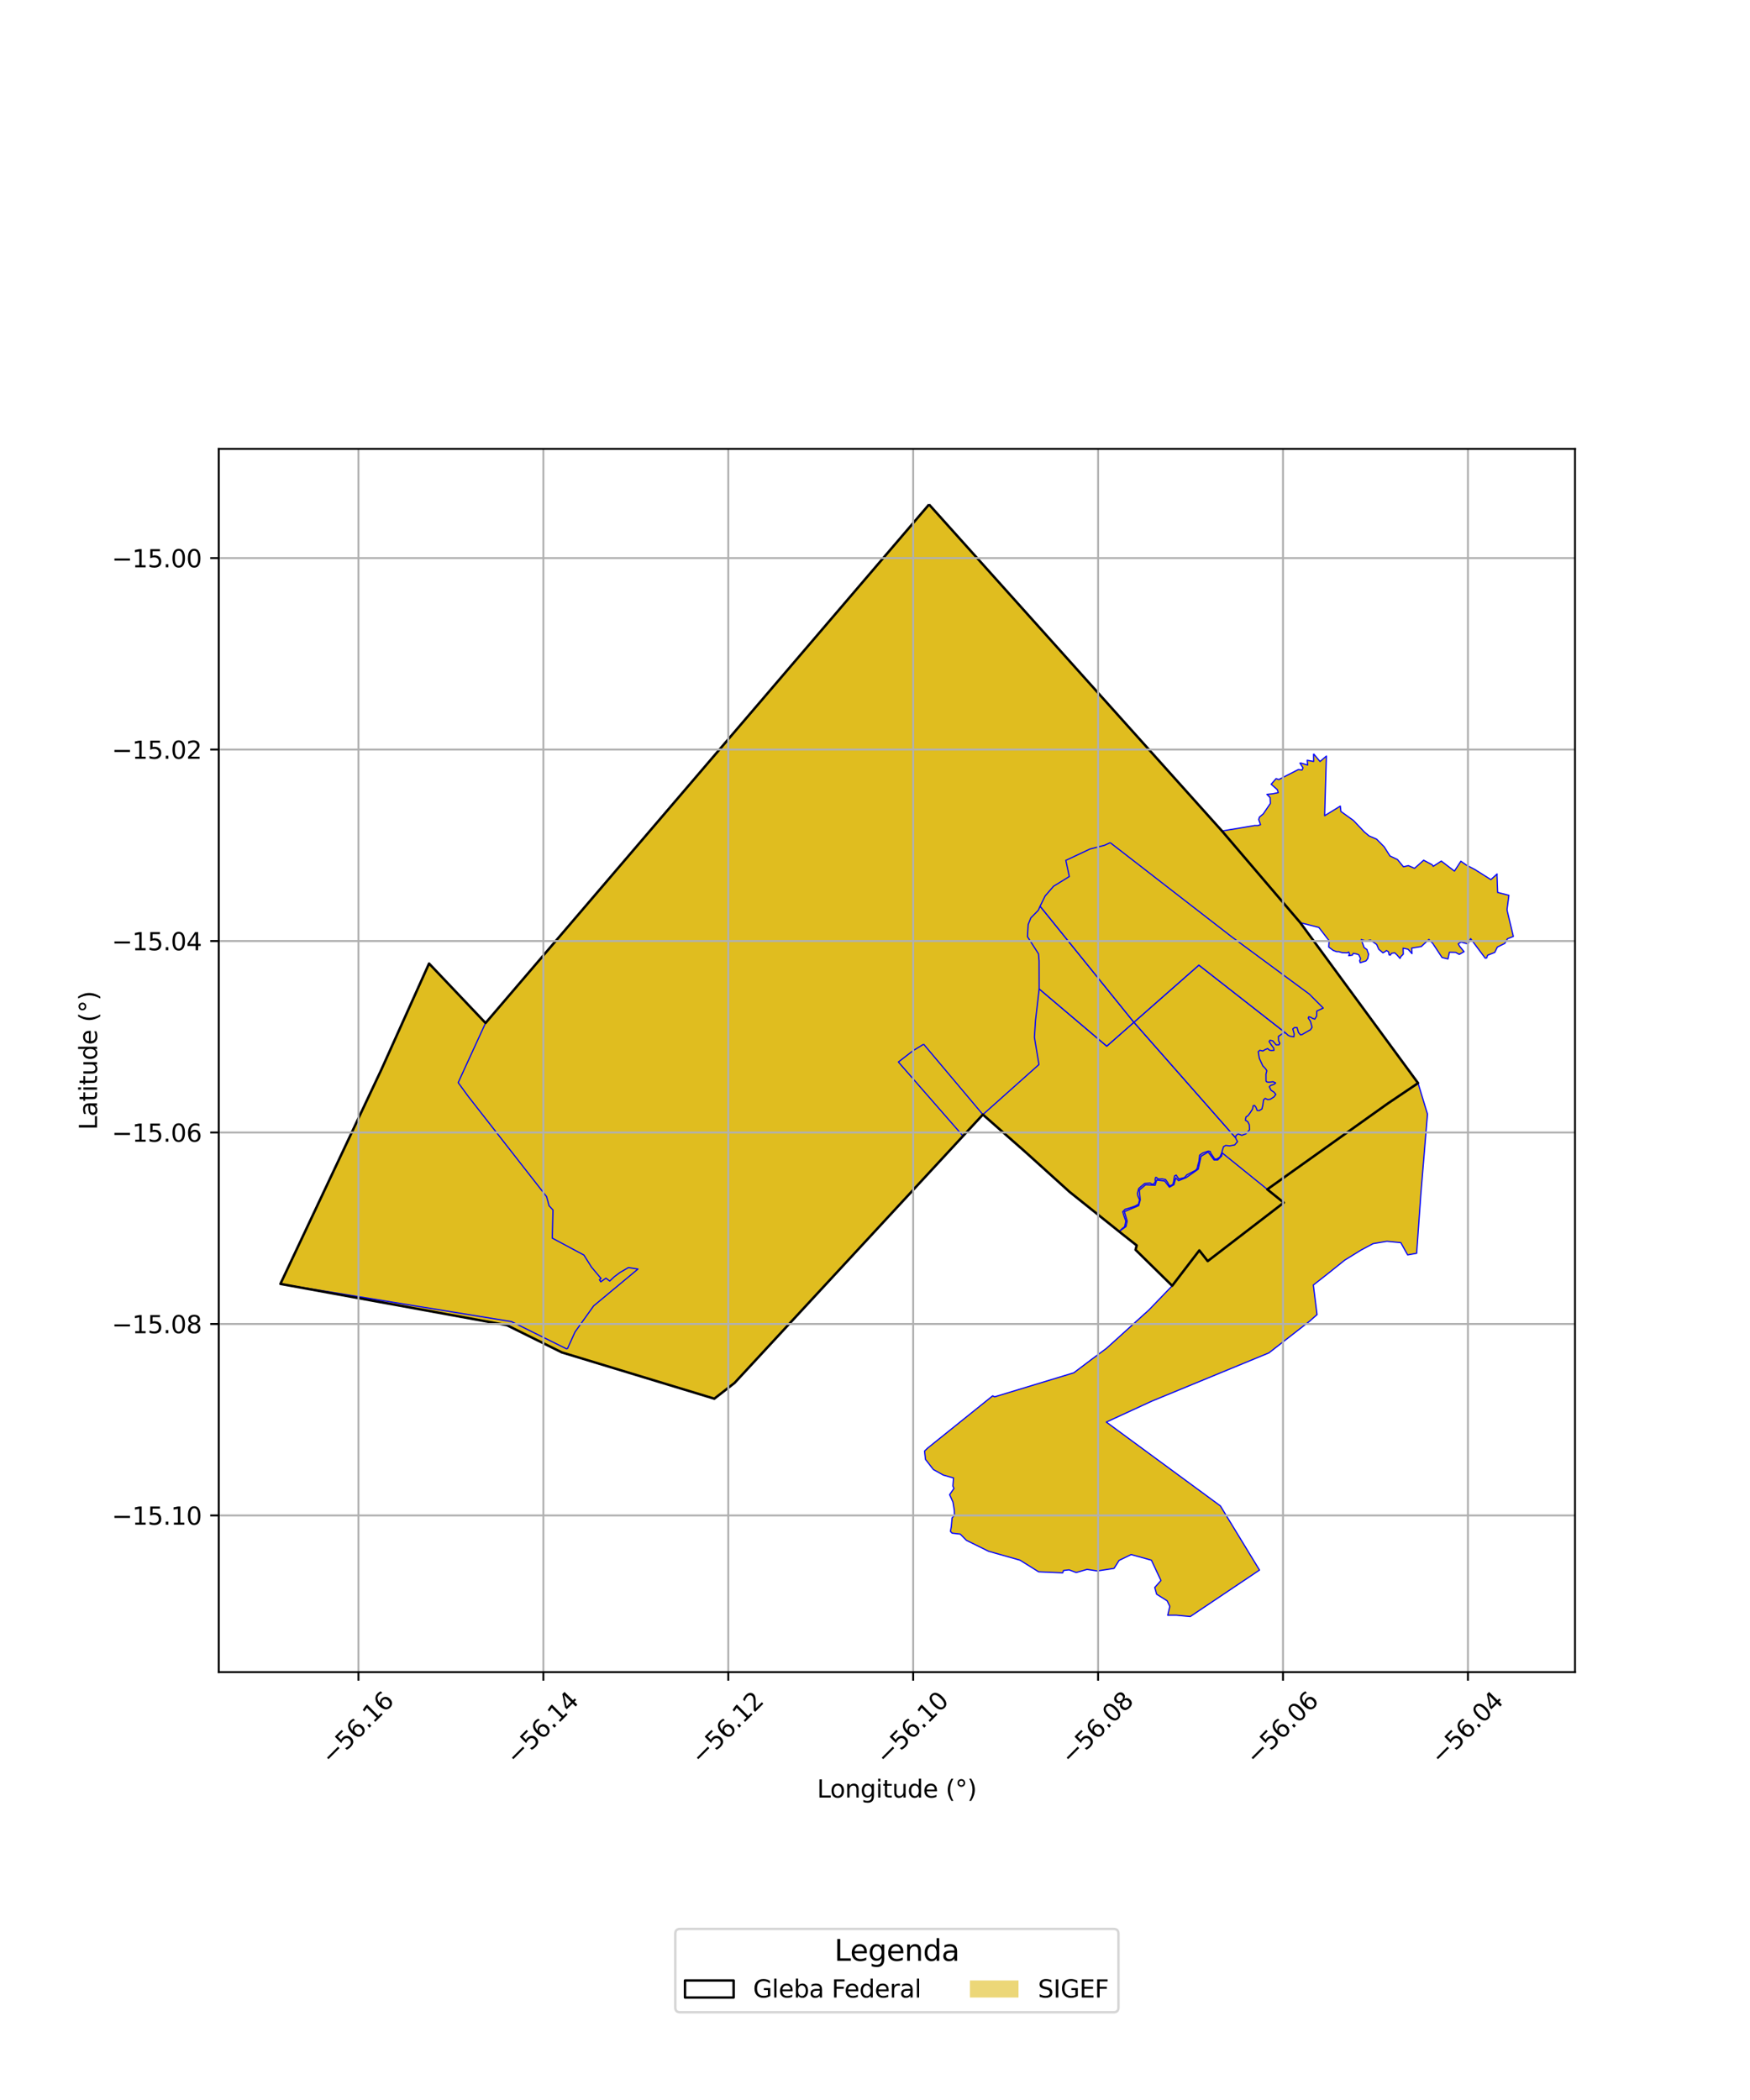 <?xml version="1.0" encoding="utf-8" standalone="no"?>
<!DOCTYPE svg PUBLIC "-//W3C//DTD SVG 1.1//EN"
  "http://www.w3.org/Graphics/SVG/1.1/DTD/svg11.dtd">
<svg xmlns:xlink="http://www.w3.org/1999/xlink" width="720pt" height="864pt" viewBox="0 0 720 864" xmlns="http://www.w3.org/2000/svg" version="1.1">
 <defs>
  <style type="text/css">*{stroke-linejoin: round; stroke-linecap: butt}</style>
 </defs>
 <g id="figure_1">
  <g id="patch_1">
   <path d="M 0 864 
L 720 864 
L 720 0 
L 0 0 
z
" style="fill: #ffffff"/>
  </g>
  <g id="axes_1">
   <g id="patch_2">
    <path d="M 90 687.962 
L 648 687.962 
L 648 184.678 
L 90 184.678 
z
" style="fill: #ffffff"/>
   </g>
   <g id="PatchCollection_1">
    <path d="M 312.096 410.712 
L 312.211 410.847 
L 379.853 485.085 
L 342.239 525.738 
L 321.51 500.556 
L 306.189 481.487 
L 290.224 461.616 
L 293.53 458.124 
L 295.743 452.805 
L 293.743 444.591 
L 296.032 433.967 
L 311.37 428.78 
L 313.147 426.883 
L 312.821 419.786 
L 310.318 417.113 
L 312.037 410.924 
L 312.096 410.712 
" clip-path="url(#p4b5d6c1533)" style="fill: #e0bd1f; stroke: #0000ff; stroke-width: 0.5"/>
    <path d="M 328.438 395.704 
L 346.072 397.6 
L 369.396 423.897 
L 375.732 432.224 
L 369.62 436.941 
L 396.216 467.395 
L 379.853 485.085 
L 312.211 410.847 
L 312.096 410.712 
L 313.331 406.507 
L 312.278 402.291 
L 310.692 399.653 
L 328.438 395.704 
" clip-path="url(#p4b5d6c1533)" style="fill: #e0bd1f; stroke: #0000ff; stroke-width: 0.5"/>
    <path d="M 392.033 376.777 
L 427.538 406.855 
L 426.044 419.786 
L 425.588 426.751 
L 427.454 437.983 
L 404.385 458.569 
L 380.021 429.619 
L 375.732 432.224 
L 369.396 423.897 
L 346.072 397.6 
L 350.732 395.553 
L 371.947 378.801 
L 392.033 376.777 
" clip-path="url(#p4b5d6c1533)" style="fill: #e0bd1f; stroke: #0000ff; stroke-width: 0.5"/>
    <path d="M 438.501 353.987 
L 439.946 360.632 
L 433.464 364.632 
L 430.001 368.622 
L 427.929 372.837 
L 427.189 374.525 
L 424.119 377.642 
L 423.025 380.353 
L 422.729 385.369 
L 427.262 392.434 
L 427.511 395.377 
L 427.538 406.855 
L 392.033 376.777 
L 371.947 378.801 
L 379.462 371.575 
L 433.977 354.789 
L 438.501 353.987 
" clip-path="url(#p4b5d6c1533)" style="fill: #e0bd1f; stroke: #0000ff; stroke-width: 0.5"/>
    <path d="M 374.61 282.999 
L 434.866 329.713 
L 432.541 332.352 
L 430.287 334.785 
L 427.068 343.062 
L 429.925 349.818 
L 433.977 354.789 
L 379.462 371.575 
L 330.645 295.605 
L 374.61 282.999 
" clip-path="url(#p4b5d6c1533)" style="fill: #e0bd1f; stroke: #0000ff; stroke-width: 0.5"/>
    <path d="M 382.24 207.554 
L 502.76 341.895 
L 516.851 358.392 
L 517.105 358.69 
L 534.979 379.621 
L 583.432 445.621 
L 571.082 453.936 
L 521.394 489.341 
L 528.178 494.809 
L 496.892 518.853 
L 493.433 514.443 
L 482.268 529.008 
L 467.194 514.203 
L 467.66 512.401 
L 461.592 507.616 
L 460.455 506.695 
L 440.038 490.365 
L 421.708 473.812 
L 412.485 465.696 
L 406.099 460.077 
L 404.385 458.569 
L 396.216 467.395 
L 379.853 485.085 
L 342.239 525.738 
L 332.948 535.777 
L 302.227 568.97 
L 293.888 575.461 
L 231.156 556.421 
L 208.538 545.224 
L 115.364 528.232 
L 156.91 440.056 
L 176.525 396.418 
L 199.771 420.897 
L 382.24 207.554 
" clip-path="url(#p4b5d6c1533)" style="fill: #e0bd1f; stroke: #0000ff; stroke-width: 0.5"/>
    <path d="M 176.525 396.418 
L 199.777 420.884 
L 191.178 439.597 
L 188.51 445.418 
L 192.682 451.133 
L 224.886 492.328 
L 225.902 496.078 
L 227.508 497.824 
L 227.24 509.41 
L 240.233 516.364 
L 243.352 521.31 
L 247.28 525.993 
L 246.636 526.51 
L 247.185 527.38 
L 249.307 525.871 
L 250.856 527.059 
L 252.73 525.293 
L 255.102 523.522 
L 258.557 521.511 
L 262.478 522.118 
L 244.247 537.275 
L 236.593 547.988 
L 233.511 554.805 
L 233.071 554.945 
L 210.453 543.749 
L 115.367 528.232 
L 156.93 440.061 
L 176.525 396.418 
" clip-path="url(#p4b5d6c1533)" style="fill: #e0bd1f; stroke: #0000ff; stroke-width: 0.5"/>
    <path d="M 583.432 445.621 
L 587.307 458.376 
L 584.619 490.879 
L 584.569 491.416 
L 582.856 515.643 
L 579.14 516.306 
L 576.342 511.273 
L 570.622 510.715 
L 564.956 511.663 
L 560.093 514.248 
L 553.255 518.461 
L 546.833 523.616 
L 540.342 528.709 
L 541.874 540.859 
L 538.803 543.582 
L 522.085 556.61 
L 473.853 576.491 
L 455.175 585.082 
L 502.087 619.557 
L 518.197 645.971 
L 489.721 665.086 
L 483.887 664.541 
L 480.428 664.566 
L 481.29 660.897 
L 480.187 658.612 
L 475.869 655.909 
L 475.099 653.137 
L 477.648 650.265 
L 476.617 648.085 
L 473.716 641.903 
L 465.387 639.591 
L 460.431 641.987 
L 458.358 645.281 
L 451.482 646.335 
L 447.258 645.692 
L 442.776 646.981 
L 439.848 645.877 
L 437.578 646.139 
L 437.212 647.118 
L 427.313 646.681 
L 419.668 641.905 
L 406.721 638.233 
L 397.621 633.749 
L 395.085 631.177 
L 391.745 630.787 
L 391.023 630.055 
L 391.408 628.041 
L 391.721 624.493 
L 392.676 623.41 
L 392.619 621.387 
L 392.064 617.98 
L 390.7 614.951 
L 392.479 612.388 
L 392.035 611.421 
L 392.298 608.079 
L 388.07 606.873 
L 384.076 604.636 
L 383.693 604.2 
L 380.764 600.427 
L 380.378 597.013 
L 381.647 595.796 
L 408.421 574.279 
L 409.197 574.701 
L 441.799 564.8 
L 449.075 559.307 
L 455.278 554.703 
L 472.694 538.949 
L 482.221 529.068 
L 482.268 529.008 
L 493.433 514.443 
L 496.892 518.853 
L 528.178 494.809 
L 521.394 489.341 
L 571.082 453.936 
L 583.432 445.621 
" clip-path="url(#p4b5d6c1533)" style="fill: #e0bd1f; stroke: #0000ff; stroke-width: 0.5"/>
    <path d="M 427.538 406.855 
L 455.349 430.413 
L 466.516 420.596 
L 466.517 420.597 
L 508.336 468.078 
L 508.71 468.886 
L 509.147 469.692 
L 507.979 471.066 
L 505.942 471.447 
L 504.273 471.268 
L 503.411 471.769 
L 502.923 473.264 
L 502.619 474.446 
L 501.885 476.066 
L 500.591 476.88 
L 499.789 476.883 
L 498.234 474.589 
L 497.86 473.72 
L 497.118 473.598 
L 494.898 474.355 
L 493.544 475.293 
L 493.307 477.781 
L 492.844 479.317 
L 492.542 480.686 
L 491.927 481.497 
L 490.448 482.25 
L 488.291 483.378 
L 487.307 484.502 
L 485.025 485.071 
L 484.403 484.203 
L 483.906 483.459 
L 483.228 483.835 
L 482.867 486.138 
L 482.501 487.383 
L 481.207 487.948 
L 480.335 486.397 
L 479.528 485.281 
L 478.107 485.038 
L 477.119 485.105 
L 476.13 484.922 
L 475.943 484.488 
L 475.448 484.427 
L 475.265 485.112 
L 475.332 486.294 
L 474.533 487.23 
L 473.854 487.17 
L 473.234 486.738 
L 470.965 486.923 
L 469.426 488.173 
L 468.503 488.986 
L 467.955 490.977 
L 468.145 492.034 
L 468.831 493.648 
L 468.407 495.453 
L 467.051 496.205 
L 464.892 496.96 
L 462.918 497.528 
L 461.933 498.527 
L 462.369 500.037 
L 463.194 502.399 
L 462.709 504.691 
L 461.624 505.542 
L 460.455 506.695 
L 440.038 490.365 
L 421.708 473.812 
L 412.485 465.696 
L 406.099 460.077 
L 404.385 458.569 
L 427.454 437.983 
L 425.588 426.751 
L 426.044 419.786 
L 427.538 406.855 
" clip-path="url(#p4b5d6c1533)" style="fill: #e0bd1f; stroke: #0000ff; stroke-width: 0.5"/>
    <path d="M 493.251 397.073 
L 528.953 424.994 
L 528.134 424.911 
L 525.979 426.412 
L 526.048 428.153 
L 526.547 429.27 
L 526.179 429.893 
L 525.067 429.899 
L 523.64 428.226 
L 522.527 427.982 
L 522.158 428.543 
L 522.967 429.783 
L 524.022 431.209 
L 524.15 432.141 
L 523.101 432.208 
L 522.297 432.087 
L 521.553 431.406 
L 520.382 431.909 
L 519.581 432.409 
L 518.345 432.104 
L 517.668 432.728 
L 518.111 435.4 
L 519.545 438.503 
L 520.723 439.742 
L 521.221 440.548 
L 520.86 441.901 
L 520.871 444.761 
L 521.182 445.133 
L 521.861 445.254 
L 522.726 445.189 
L 523.776 445.06 
L 524.828 445.552 
L 524.274 446.052 
L 522.732 446.619 
L 522.241 447.118 
L 522.926 448.546 
L 524.165 449.349 
L 524.91 450.278 
L 524.172 451.277 
L 522.633 452.278 
L 521.584 452.407 
L 520.531 451.913 
L 519.855 452.538 
L 519.571 454.69 
L 519.207 456.246 
L 518.098 456.934 
L 517.233 456.876 
L 516.733 455.572 
L 516.174 454.829 
L 515.619 454.894 
L 515.437 455.765 
L 515.316 456.325 
L 514.272 457.947 
L 513.412 459.069 
L 512.674 459.508 
L 512.491 460.13 
L 512.433 460.939 
L 513.362 461.495 
L 513.984 462.736 
L 514.116 464.787 
L 512.641 466.472 
L 510.914 467.101 
L 509.441 466.519 
L 508.58 467.145 
L 508.336 468.078 
L 466.612 420.661 
L 466.516 420.596 
L 467.347 419.867 
L 473.966 414.04 
L 493.251 397.073 
" clip-path="url(#p4b5d6c1533)" style="fill: #e0bd1f; stroke: #0000ff; stroke-width: 0.5"/>
    <path d="M 427.929 372.837 
L 466.516 420.596 
L 455.349 430.413 
L 427.538 406.855 
L 427.511 395.377 
L 427.262 392.434 
L 422.729 385.369 
L 423.025 380.353 
L 424.119 377.642 
L 427.189 374.525 
L 427.929 372.837 
" clip-path="url(#p4b5d6c1533)" style="fill: #e0bd1f; stroke: #0000ff; stroke-width: 0.5"/>
    <path d="M 456.783 346.702 
L 506.609 385.32 
L 538.694 409.008 
L 544.419 414.744 
L 541.787 415.975 
L 541.687 418.086 
L 540.92 419.312 
L 540.035 418.982 
L 539.261 418.541 
L 538.487 418.322 
L 538.269 418.878 
L 539.158 420.208 
L 539.83 422.65 
L 539.172 423.653 
L 535.65 425.669 
L 535.099 425.783 
L 534.212 424.786 
L 533.652 422.788 
L 532.549 422.792 
L 531.889 423.351 
L 532.449 425.349 
L 532.344 426.572 
L 530.799 426.356 
L 529.914 425.916 
L 528.953 424.994 
L 493.251 397.073 
L 487.295 402.313 
L 473.966 414.04 
L 467.347 419.867 
L 466.516 420.596 
L 427.929 372.837 
L 430.001 368.622 
L 433.464 364.632 
L 439.946 360.632 
L 438.501 353.987 
L 448.454 349.314 
L 454.389 347.793 
L 456.783 346.702 
" clip-path="url(#p4b5d6c1533)" style="fill: #e0bd1f; stroke: #0000ff; stroke-width: 0.5"/>
    <path d="M 540.425 310.123 
L 543.102 313.305 
L 545.715 311.07 
L 544.998 335.616 
L 545.296 335.423 
L 551.441 331.648 
L 551.683 333.854 
L 556.847 337.561 
L 561.349 342.304 
L 563.274 343.917 
L 566.375 345.255 
L 569.501 348.418 
L 571.87 352.165 
L 574.97 353.647 
L 577.417 356.618 
L 579.428 356.136 
L 581.975 357.24 
L 583.707 355.73 
L 585.731 353.917 
L 589.281 355.822 
L 589.664 356.433 
L 592.989 354.272 
L 598.407 358.394 
L 601.036 354.334 
L 603.294 355.906 
L 606.903 357.8 
L 613.384 361.901 
L 615.953 359.573 
L 615.913 360.172 
L 616.181 367.172 
L 620.8 368.361 
L 620.045 374.18 
L 620.164 374.974 
L 621.575 380.861 
L 622.636 385.275 
L 620.205 386.246 
L 619.119 388.145 
L 616.069 389.645 
L 614.983 391.859 
L 612.051 393.005 
L 611.67 394.124 
L 611.063 394.208 
L 605.054 386.184 
L 603.955 388.363 
L 601.106 387.602 
L 599.963 388.325 
L 600.511 389.288 
L 602.364 391.548 
L 600.377 392.664 
L 598.908 391.853 
L 596.321 391.797 
L 595.742 394.54 
L 593.293 393.943 
L 589.48 388.146 
L 587.891 386.519 
L 584.751 389.431 
L 580.798 390.096 
L 580.923 392.35 
L 579.317 390.543 
L 577.269 390.106 
L 577.352 392.565 
L 576.321 393.609 
L 576.033 394.293 
L 575.987 394.286 
L 574.707 392.835 
L 573.797 392.014 
L 572.485 392.234 
L 572.034 392.981 
L 571.524 392.864 
L 571.282 391.601 
L 570.436 391.091 
L 569.73 391.627 
L 568.966 392.026 
L 568.117 391.278 
L 567.256 390.564 
L 566.412 388.593 
L 563.857 386.758 
L 562.035 387.186 
L 560.058 386.573 
L 561.245 389.848 
L 562.437 390.708 
L 562.617 391.365 
L 563.069 392.528 
L 562.749 394.353 
L 561.991 395.361 
L 559.636 396.097 
L 559.396 395.261 
L 559.766 394.396 
L 559.058 392.815 
L 557.928 392.43 
L 556.729 392.262 
L 556.435 392.949 
L 554.891 393.196 
L 555.222 392.424 
L 554.855 391.703 
L 554.34 392.041 
L 552.271 391.983 
L 550.784 391.541 
L 549.893 391.545 
L 548.494 391.014 
L 546.676 389.647 
L 546.844 387.056 
L 542.605 381.575 
L 534.979 379.621 
L 517.105 358.69 
L 516.851 358.392 
L 502.76 341.895 
L 516.265 339.636 
L 517.454 339.661 
L 518.615 339.3 
L 517.862 337.179 
L 518.162 336.181 
L 519.737 334.862 
L 522.674 330.545 
L 522.555 328.168 
L 521.253 326.828 
L 523.621 326.574 
L 525.891 326.128 
L 525.539 324.9 
L 522.992 322.661 
L 525.035 320.33 
L 526.107 320.741 
L 534.199 316.597 
L 535.698 316.802 
L 536.099 315.924 
L 534.843 313.972 
L 535.33 313.969 
L 538.011 314.753 
L 537.79 312.797 
L 540.469 313.274 
L 540.425 310.123 
" clip-path="url(#p4b5d6c1533)" style="fill: #e0bd1f; stroke: #0000ff; stroke-width: 0.5"/>
    <path d="M 497.081 473.977 
L 499.485 477.238 
L 501.015 477.231 
L 502.633 475.589 
L 502.789 474.291 
L 528.178 494.809 
L 496.892 518.853 
L 493.433 514.443 
L 482.268 529.008 
L 467.194 514.203 
L 467.66 512.401 
L 460.512 506.641 
L 463.256 504.624 
L 463.755 502.396 
L 462.585 498.504 
L 468.485 496.034 
L 469.128 493.673 
L 468.728 489.654 
L 471.326 487.457 
L 475.246 487.633 
L 475.907 485.514 
L 479.159 485.885 
L 481.132 488.442 
L 482.99 487.408 
L 483.742 484.616 
L 484.895 485.764 
L 488.044 484.501 
L 493.001 481.017 
L 494.126 475.721 
L 497.081 473.977 
" clip-path="url(#p4b5d6c1533)" style="fill: #e0bd1f; stroke: #0000ff; stroke-width: 0.5"/>
    <path d="M 380.021 429.619 
L 404.385 458.569 
L 396.216 467.395 
L 369.62 436.941 
L 375.732 432.224 
L 380.021 429.619 
" clip-path="url(#p4b5d6c1533)" style="fill: #e0bd1f; stroke: #0000ff; stroke-width: 0.5"/>
   </g>
   <g id="PatchCollection_2">
    <path d="M 382.24 207.554 
L 502.76 341.895 
L 516.851 358.392 
L 517.105 358.69 
L 534.979 379.621 
L 583.432 445.621 
L 571.082 453.936 
L 521.394 489.341 
L 528.178 494.809 
L 496.892 518.853 
L 493.433 514.443 
L 482.268 529.008 
L 467.194 514.203 
L 467.66 512.401 
L 461.592 507.616 
L 460.455 506.695 
L 440.038 490.365 
L 421.708 473.812 
L 412.485 465.696 
L 406.099 460.077 
L 404.385 458.569 
L 396.216 467.395 
L 379.853 485.085 
L 342.239 525.738 
L 332.948 535.777 
L 302.227 568.97 
L 293.888 575.461 
L 231.156 556.421 
L 208.538 545.224 
L 115.364 528.232 
L 156.91 440.056 
L 176.525 396.418 
L 199.771 420.897 
L 382.24 207.554 
" clip-path="url(#p4b5d6c1533)" style="fill: none; stroke: #000000"/>
   </g>
   <g id="matplotlib.axis_1">
    <g id="xtick_1">
     <g id="line2d_1">
      <path d="M 147.469 687.962 
L 147.469 184.678 
" clip-path="url(#p4b5d6c1533)" style="fill: none; stroke: #b0b0b0; stroke-width: 0.8; stroke-linecap: square"/>
     </g>
     <g id="line2d_2">
      <defs>
       <path id="m51071850db" d="M 0 0 
L 0 3.5 
" style="stroke: #000000; stroke-width: 0.8"/>
      </defs>
      <g>
       <use xlink:href="#m51071850db" x="147.469" y="687.962" style="stroke: #000000; stroke-width: 0.8"/>
      </g>
     </g>
     <g id="text_1">
      <!-- −56.16 -->
      <g transform="translate(136.335 726.503) rotate(-45) scale(0.1 -0.1)">
       <defs>
        <path id="DejaVuSans-2212" d="M 678 2272 
L 4684 2272 
L 4684 1741 
L 678 1741 
L 678 2272 
z
" transform="scale(0.016)"/>
        <path id="DejaVuSans-35" d="M 691 4666 
L 3169 4666 
L 3169 4134 
L 1269 4134 
L 1269 2991 
Q 1406 3038 1543 3061 
Q 1681 3084 1819 3084 
Q 2600 3084 3056 2656 
Q 3513 2228 3513 1497 
Q 3513 744 3044 326 
Q 2575 -91 1722 -91 
Q 1428 -91 1123 -41 
Q 819 9 494 109 
L 494 744 
Q 775 591 1075 516 
Q 1375 441 1709 441 
Q 2250 441 2565 725 
Q 2881 1009 2881 1497 
Q 2881 1984 2565 2268 
Q 2250 2553 1709 2553 
Q 1456 2553 1204 2497 
Q 953 2441 691 2322 
L 691 4666 
z
" transform="scale(0.016)"/>
        <path id="DejaVuSans-36" d="M 2113 2584 
Q 1688 2584 1439 2293 
Q 1191 2003 1191 1497 
Q 1191 994 1439 701 
Q 1688 409 2113 409 
Q 2538 409 2786 701 
Q 3034 994 3034 1497 
Q 3034 2003 2786 2293 
Q 2538 2584 2113 2584 
z
M 3366 4563 
L 3366 3988 
Q 3128 4100 2886 4159 
Q 2644 4219 2406 4219 
Q 1781 4219 1451 3797 
Q 1122 3375 1075 2522 
Q 1259 2794 1537 2939 
Q 1816 3084 2150 3084 
Q 2853 3084 3261 2657 
Q 3669 2231 3669 1497 
Q 3669 778 3244 343 
Q 2819 -91 2113 -91 
Q 1303 -91 875 529 
Q 447 1150 447 2328 
Q 447 3434 972 4092 
Q 1497 4750 2381 4750 
Q 2619 4750 2861 4703 
Q 3103 4656 3366 4563 
z
" transform="scale(0.016)"/>
        <path id="DejaVuSans-2e" d="M 684 794 
L 1344 794 
L 1344 0 
L 684 0 
L 684 794 
z
" transform="scale(0.016)"/>
        <path id="DejaVuSans-31" d="M 794 531 
L 1825 531 
L 1825 4091 
L 703 3866 
L 703 4441 
L 1819 4666 
L 2450 4666 
L 2450 531 
L 3481 531 
L 3481 0 
L 794 0 
L 794 531 
z
" transform="scale(0.016)"/>
       </defs>
       <use xlink:href="#DejaVuSans-2212"/>
       <use xlink:href="#DejaVuSans-35" transform="translate(83.789 0)"/>
       <use xlink:href="#DejaVuSans-36" transform="translate(147.412 0)"/>
       <use xlink:href="#DejaVuSans-2e" transform="translate(211.035 0)"/>
       <use xlink:href="#DejaVuSans-31" transform="translate(242.822 0)"/>
       <use xlink:href="#DejaVuSans-36" transform="translate(306.445 0)"/>
      </g>
     </g>
    </g>
    <g id="xtick_2">
     <g id="line2d_3">
      <path d="M 223.549 687.962 
L 223.549 184.678 
" clip-path="url(#p4b5d6c1533)" style="fill: none; stroke: #b0b0b0; stroke-width: 0.8; stroke-linecap: square"/>
     </g>
     <g id="line2d_4">
      <g>
       <use xlink:href="#m51071850db" x="223.549" y="687.962" style="stroke: #000000; stroke-width: 0.8"/>
      </g>
     </g>
     <g id="text_2">
      <!-- −56.14 -->
      <g transform="translate(212.416 726.503) rotate(-45) scale(0.1 -0.1)">
       <defs>
        <path id="DejaVuSans-34" d="M 2419 4116 
L 825 1625 
L 2419 1625 
L 2419 4116 
z
M 2253 4666 
L 3047 4666 
L 3047 1625 
L 3713 1625 
L 3713 1100 
L 3047 1100 
L 3047 0 
L 2419 0 
L 2419 1100 
L 313 1100 
L 313 1709 
L 2253 4666 
z
" transform="scale(0.016)"/>
       </defs>
       <use xlink:href="#DejaVuSans-2212"/>
       <use xlink:href="#DejaVuSans-35" transform="translate(83.789 0)"/>
       <use xlink:href="#DejaVuSans-36" transform="translate(147.412 0)"/>
       <use xlink:href="#DejaVuSans-2e" transform="translate(211.035 0)"/>
       <use xlink:href="#DejaVuSans-31" transform="translate(242.822 0)"/>
       <use xlink:href="#DejaVuSans-34" transform="translate(306.445 0)"/>
      </g>
     </g>
    </g>
    <g id="xtick_3">
     <g id="line2d_5">
      <path d="M 299.629 687.962 
L 299.629 184.678 
" clip-path="url(#p4b5d6c1533)" style="fill: none; stroke: #b0b0b0; stroke-width: 0.8; stroke-linecap: square"/>
     </g>
     <g id="line2d_6">
      <g>
       <use xlink:href="#m51071850db" x="299.629" y="687.962" style="stroke: #000000; stroke-width: 0.8"/>
      </g>
     </g>
     <g id="text_3">
      <!-- −56.12 -->
      <g transform="translate(288.496 726.503) rotate(-45) scale(0.1 -0.1)">
       <defs>
        <path id="DejaVuSans-32" d="M 1228 531 
L 3431 531 
L 3431 0 
L 469 0 
L 469 531 
Q 828 903 1448 1529 
Q 2069 2156 2228 2338 
Q 2531 2678 2651 2914 
Q 2772 3150 2772 3378 
Q 2772 3750 2511 3984 
Q 2250 4219 1831 4219 
Q 1534 4219 1204 4116 
Q 875 4013 500 3803 
L 500 4441 
Q 881 4594 1212 4672 
Q 1544 4750 1819 4750 
Q 2544 4750 2975 4387 
Q 3406 4025 3406 3419 
Q 3406 3131 3298 2873 
Q 3191 2616 2906 2266 
Q 2828 2175 2409 1742 
Q 1991 1309 1228 531 
z
" transform="scale(0.016)"/>
       </defs>
       <use xlink:href="#DejaVuSans-2212"/>
       <use xlink:href="#DejaVuSans-35" transform="translate(83.789 0)"/>
       <use xlink:href="#DejaVuSans-36" transform="translate(147.412 0)"/>
       <use xlink:href="#DejaVuSans-2e" transform="translate(211.035 0)"/>
       <use xlink:href="#DejaVuSans-31" transform="translate(242.822 0)"/>
       <use xlink:href="#DejaVuSans-32" transform="translate(306.445 0)"/>
      </g>
     </g>
    </g>
    <g id="xtick_4">
     <g id="line2d_7">
      <path d="M 375.71 687.962 
L 375.71 184.678 
" clip-path="url(#p4b5d6c1533)" style="fill: none; stroke: #b0b0b0; stroke-width: 0.8; stroke-linecap: square"/>
     </g>
     <g id="line2d_8">
      <g>
       <use xlink:href="#m51071850db" x="375.71" y="687.962" style="stroke: #000000; stroke-width: 0.8"/>
      </g>
     </g>
     <g id="text_4">
      <!-- −56.10 -->
      <g transform="translate(364.577 726.503) rotate(-45) scale(0.1 -0.1)">
       <defs>
        <path id="DejaVuSans-30" d="M 2034 4250 
Q 1547 4250 1301 3770 
Q 1056 3291 1056 2328 
Q 1056 1369 1301 889 
Q 1547 409 2034 409 
Q 2525 409 2770 889 
Q 3016 1369 3016 2328 
Q 3016 3291 2770 3770 
Q 2525 4250 2034 4250 
z
M 2034 4750 
Q 2819 4750 3233 4129 
Q 3647 3509 3647 2328 
Q 3647 1150 3233 529 
Q 2819 -91 2034 -91 
Q 1250 -91 836 529 
Q 422 1150 422 2328 
Q 422 3509 836 4129 
Q 1250 4750 2034 4750 
z
" transform="scale(0.016)"/>
       </defs>
       <use xlink:href="#DejaVuSans-2212"/>
       <use xlink:href="#DejaVuSans-35" transform="translate(83.789 0)"/>
       <use xlink:href="#DejaVuSans-36" transform="translate(147.412 0)"/>
       <use xlink:href="#DejaVuSans-2e" transform="translate(211.035 0)"/>
       <use xlink:href="#DejaVuSans-31" transform="translate(242.822 0)"/>
       <use xlink:href="#DejaVuSans-30" transform="translate(306.445 0)"/>
      </g>
     </g>
    </g>
    <g id="xtick_5">
     <g id="line2d_9">
      <path d="M 451.79 687.962 
L 451.79 184.678 
" clip-path="url(#p4b5d6c1533)" style="fill: none; stroke: #b0b0b0; stroke-width: 0.8; stroke-linecap: square"/>
     </g>
     <g id="line2d_10">
      <g>
       <use xlink:href="#m51071850db" x="451.79" y="687.962" style="stroke: #000000; stroke-width: 0.8"/>
      </g>
     </g>
     <g id="text_5">
      <!-- −56.08 -->
      <g transform="translate(440.657 726.503) rotate(-45) scale(0.1 -0.1)">
       <defs>
        <path id="DejaVuSans-38" d="M 2034 2216 
Q 1584 2216 1326 1975 
Q 1069 1734 1069 1313 
Q 1069 891 1326 650 
Q 1584 409 2034 409 
Q 2484 409 2743 651 
Q 3003 894 3003 1313 
Q 3003 1734 2745 1975 
Q 2488 2216 2034 2216 
z
M 1403 2484 
Q 997 2584 770 2862 
Q 544 3141 544 3541 
Q 544 4100 942 4425 
Q 1341 4750 2034 4750 
Q 2731 4750 3128 4425 
Q 3525 4100 3525 3541 
Q 3525 3141 3298 2862 
Q 3072 2584 2669 2484 
Q 3125 2378 3379 2068 
Q 3634 1759 3634 1313 
Q 3634 634 3220 271 
Q 2806 -91 2034 -91 
Q 1263 -91 848 271 
Q 434 634 434 1313 
Q 434 1759 690 2068 
Q 947 2378 1403 2484 
z
M 1172 3481 
Q 1172 3119 1398 2916 
Q 1625 2713 2034 2713 
Q 2441 2713 2670 2916 
Q 2900 3119 2900 3481 
Q 2900 3844 2670 4047 
Q 2441 4250 2034 4250 
Q 1625 4250 1398 4047 
Q 1172 3844 1172 3481 
z
" transform="scale(0.016)"/>
       </defs>
       <use xlink:href="#DejaVuSans-2212"/>
       <use xlink:href="#DejaVuSans-35" transform="translate(83.789 0)"/>
       <use xlink:href="#DejaVuSans-36" transform="translate(147.412 0)"/>
       <use xlink:href="#DejaVuSans-2e" transform="translate(211.035 0)"/>
       <use xlink:href="#DejaVuSans-30" transform="translate(242.822 0)"/>
       <use xlink:href="#DejaVuSans-38" transform="translate(306.445 0)"/>
      </g>
     </g>
    </g>
    <g id="xtick_6">
     <g id="line2d_11">
      <path d="M 527.871 687.962 
L 527.871 184.678 
" clip-path="url(#p4b5d6c1533)" style="fill: none; stroke: #b0b0b0; stroke-width: 0.8; stroke-linecap: square"/>
     </g>
     <g id="line2d_12">
      <g>
       <use xlink:href="#m51071850db" x="527.871" y="687.962" style="stroke: #000000; stroke-width: 0.8"/>
      </g>
     </g>
     <g id="text_6">
      <!-- −56.06 -->
      <g transform="translate(516.738 726.503) rotate(-45) scale(0.1 -0.1)">
       <use xlink:href="#DejaVuSans-2212"/>
       <use xlink:href="#DejaVuSans-35" transform="translate(83.789 0)"/>
       <use xlink:href="#DejaVuSans-36" transform="translate(147.412 0)"/>
       <use xlink:href="#DejaVuSans-2e" transform="translate(211.035 0)"/>
       <use xlink:href="#DejaVuSans-30" transform="translate(242.822 0)"/>
       <use xlink:href="#DejaVuSans-36" transform="translate(306.445 0)"/>
      </g>
     </g>
    </g>
    <g id="xtick_7">
     <g id="line2d_13">
      <path d="M 603.951 687.962 
L 603.951 184.678 
" clip-path="url(#p4b5d6c1533)" style="fill: none; stroke: #b0b0b0; stroke-width: 0.8; stroke-linecap: square"/>
     </g>
     <g id="line2d_14">
      <g>
       <use xlink:href="#m51071850db" x="603.951" y="687.962" style="stroke: #000000; stroke-width: 0.8"/>
      </g>
     </g>
     <g id="text_7">
      <!-- −56.04 -->
      <g transform="translate(592.818 726.503) rotate(-45) scale(0.1 -0.1)">
       <use xlink:href="#DejaVuSans-2212"/>
       <use xlink:href="#DejaVuSans-35" transform="translate(83.789 0)"/>
       <use xlink:href="#DejaVuSans-36" transform="translate(147.412 0)"/>
       <use xlink:href="#DejaVuSans-2e" transform="translate(211.035 0)"/>
       <use xlink:href="#DejaVuSans-30" transform="translate(242.822 0)"/>
       <use xlink:href="#DejaVuSans-34" transform="translate(306.445 0)"/>
      </g>
     </g>
    </g>
    <g id="text_8">
     <!-- Longitude (°) -->
     <g transform="translate(336.14 739.572) scale(0.1 -0.1)">
      <defs>
       <path id="DejaVuSans-4c" d="M 628 4666 
L 1259 4666 
L 1259 531 
L 3531 531 
L 3531 0 
L 628 0 
L 628 4666 
z
" transform="scale(0.016)"/>
       <path id="DejaVuSans-6f" d="M 1959 3097 
Q 1497 3097 1228 2736 
Q 959 2375 959 1747 
Q 959 1119 1226 758 
Q 1494 397 1959 397 
Q 2419 397 2687 759 
Q 2956 1122 2956 1747 
Q 2956 2369 2687 2733 
Q 2419 3097 1959 3097 
z
M 1959 3584 
Q 2709 3584 3137 3096 
Q 3566 2609 3566 1747 
Q 3566 888 3137 398 
Q 2709 -91 1959 -91 
Q 1206 -91 779 398 
Q 353 888 353 1747 
Q 353 2609 779 3096 
Q 1206 3584 1959 3584 
z
" transform="scale(0.016)"/>
       <path id="DejaVuSans-6e" d="M 3513 2113 
L 3513 0 
L 2938 0 
L 2938 2094 
Q 2938 2591 2744 2837 
Q 2550 3084 2163 3084 
Q 1697 3084 1428 2787 
Q 1159 2491 1159 1978 
L 1159 0 
L 581 0 
L 581 3500 
L 1159 3500 
L 1159 2956 
Q 1366 3272 1645 3428 
Q 1925 3584 2291 3584 
Q 2894 3584 3203 3211 
Q 3513 2838 3513 2113 
z
" transform="scale(0.016)"/>
       <path id="DejaVuSans-67" d="M 2906 1791 
Q 2906 2416 2648 2759 
Q 2391 3103 1925 3103 
Q 1463 3103 1205 2759 
Q 947 2416 947 1791 
Q 947 1169 1205 825 
Q 1463 481 1925 481 
Q 2391 481 2648 825 
Q 2906 1169 2906 1791 
z
M 3481 434 
Q 3481 -459 3084 -895 
Q 2688 -1331 1869 -1331 
Q 1566 -1331 1297 -1286 
Q 1028 -1241 775 -1147 
L 775 -588 
Q 1028 -725 1275 -790 
Q 1522 -856 1778 -856 
Q 2344 -856 2625 -561 
Q 2906 -266 2906 331 
L 2906 616 
Q 2728 306 2450 153 
Q 2172 0 1784 0 
Q 1141 0 747 490 
Q 353 981 353 1791 
Q 353 2603 747 3093 
Q 1141 3584 1784 3584 
Q 2172 3584 2450 3431 
Q 2728 3278 2906 2969 
L 2906 3500 
L 3481 3500 
L 3481 434 
z
" transform="scale(0.016)"/>
       <path id="DejaVuSans-69" d="M 603 3500 
L 1178 3500 
L 1178 0 
L 603 0 
L 603 3500 
z
M 603 4863 
L 1178 4863 
L 1178 4134 
L 603 4134 
L 603 4863 
z
" transform="scale(0.016)"/>
       <path id="DejaVuSans-74" d="M 1172 4494 
L 1172 3500 
L 2356 3500 
L 2356 3053 
L 1172 3053 
L 1172 1153 
Q 1172 725 1289 603 
Q 1406 481 1766 481 
L 2356 481 
L 2356 0 
L 1766 0 
Q 1100 0 847 248 
Q 594 497 594 1153 
L 594 3053 
L 172 3053 
L 172 3500 
L 594 3500 
L 594 4494 
L 1172 4494 
z
" transform="scale(0.016)"/>
       <path id="DejaVuSans-75" d="M 544 1381 
L 544 3500 
L 1119 3500 
L 1119 1403 
Q 1119 906 1312 657 
Q 1506 409 1894 409 
Q 2359 409 2629 706 
Q 2900 1003 2900 1516 
L 2900 3500 
L 3475 3500 
L 3475 0 
L 2900 0 
L 2900 538 
Q 2691 219 2414 64 
Q 2138 -91 1772 -91 
Q 1169 -91 856 284 
Q 544 659 544 1381 
z
M 1991 3584 
L 1991 3584 
z
" transform="scale(0.016)"/>
       <path id="DejaVuSans-64" d="M 2906 2969 
L 2906 4863 
L 3481 4863 
L 3481 0 
L 2906 0 
L 2906 525 
Q 2725 213 2448 61 
Q 2172 -91 1784 -91 
Q 1150 -91 751 415 
Q 353 922 353 1747 
Q 353 2572 751 3078 
Q 1150 3584 1784 3584 
Q 2172 3584 2448 3432 
Q 2725 3281 2906 2969 
z
M 947 1747 
Q 947 1113 1208 752 
Q 1469 391 1925 391 
Q 2381 391 2643 752 
Q 2906 1113 2906 1747 
Q 2906 2381 2643 2742 
Q 2381 3103 1925 3103 
Q 1469 3103 1208 2742 
Q 947 2381 947 1747 
z
" transform="scale(0.016)"/>
       <path id="DejaVuSans-65" d="M 3597 1894 
L 3597 1613 
L 953 1613 
Q 991 1019 1311 708 
Q 1631 397 2203 397 
Q 2534 397 2845 478 
Q 3156 559 3463 722 
L 3463 178 
Q 3153 47 2828 -22 
Q 2503 -91 2169 -91 
Q 1331 -91 842 396 
Q 353 884 353 1716 
Q 353 2575 817 3079 
Q 1281 3584 2069 3584 
Q 2775 3584 3186 3129 
Q 3597 2675 3597 1894 
z
M 3022 2063 
Q 3016 2534 2758 2815 
Q 2500 3097 2075 3097 
Q 1594 3097 1305 2825 
Q 1016 2553 972 2059 
L 3022 2063 
z
" transform="scale(0.016)"/>
       <path id="DejaVuSans-20" transform="scale(0.016)"/>
       <path id="DejaVuSans-28" d="M 1984 4856 
Q 1566 4138 1362 3434 
Q 1159 2731 1159 2009 
Q 1159 1288 1364 580 
Q 1569 -128 1984 -844 
L 1484 -844 
Q 1016 -109 783 600 
Q 550 1309 550 2009 
Q 550 2706 781 3412 
Q 1013 4119 1484 4856 
L 1984 4856 
z
" transform="scale(0.016)"/>
       <path id="DejaVuSans-b0" d="M 1600 4347 
Q 1350 4347 1178 4173 
Q 1006 4000 1006 3750 
Q 1006 3503 1178 3333 
Q 1350 3163 1600 3163 
Q 1850 3163 2022 3333 
Q 2194 3503 2194 3750 
Q 2194 3997 2020 4172 
Q 1847 4347 1600 4347 
z
M 1600 4750 
Q 1800 4750 1984 4673 
Q 2169 4597 2303 4453 
Q 2447 4313 2519 4134 
Q 2591 3956 2591 3750 
Q 2591 3338 2302 3052 
Q 2013 2766 1594 2766 
Q 1172 2766 890 3047 
Q 609 3328 609 3750 
Q 609 4169 896 4459 
Q 1184 4750 1600 4750 
z
" transform="scale(0.016)"/>
       <path id="DejaVuSans-29" d="M 513 4856 
L 1013 4856 
Q 1481 4119 1714 3412 
Q 1947 2706 1947 2009 
Q 1947 1309 1714 600 
Q 1481 -109 1013 -844 
L 513 -844 
Q 928 -128 1133 580 
Q 1338 1288 1338 2009 
Q 1338 2731 1133 3434 
Q 928 4138 513 4856 
z
" transform="scale(0.016)"/>
      </defs>
      <use xlink:href="#DejaVuSans-4c"/>
      <use xlink:href="#DejaVuSans-6f" transform="translate(53.963 0)"/>
      <use xlink:href="#DejaVuSans-6e" transform="translate(115.145 0)"/>
      <use xlink:href="#DejaVuSans-67" transform="translate(178.523 0)"/>
      <use xlink:href="#DejaVuSans-69" transform="translate(242 0)"/>
      <use xlink:href="#DejaVuSans-74" transform="translate(269.783 0)"/>
      <use xlink:href="#DejaVuSans-75" transform="translate(308.992 0)"/>
      <use xlink:href="#DejaVuSans-64" transform="translate(372.371 0)"/>
      <use xlink:href="#DejaVuSans-65" transform="translate(435.848 0)"/>
      <use xlink:href="#DejaVuSans-20" transform="translate(497.371 0)"/>
      <use xlink:href="#DejaVuSans-28" transform="translate(529.158 0)"/>
      <use xlink:href="#DejaVuSans-b0" transform="translate(568.172 0)"/>
      <use xlink:href="#DejaVuSans-29" transform="translate(618.172 0)"/>
     </g>
    </g>
   </g>
   <g id="matplotlib.axis_2">
    <g id="ytick_1">
     <g id="line2d_15">
      <path d="M 90 623.503 
L 648 623.503 
" clip-path="url(#p4b5d6c1533)" style="fill: none; stroke: #b0b0b0; stroke-width: 0.8; stroke-linecap: square"/>
     </g>
     <g id="line2d_16">
      <defs>
       <path id="mf533570084" d="M 0 0 
L -3.5 0 
" style="stroke: #000000; stroke-width: 0.8"/>
      </defs>
      <g>
       <use xlink:href="#mf533570084" x="90" y="623.503" style="stroke: #000000; stroke-width: 0.8"/>
      </g>
     </g>
     <g id="text_9">
      <!-- −15.10 -->
      <g transform="translate(45.992 627.302) scale(0.1 -0.1)">
       <use xlink:href="#DejaVuSans-2212"/>
       <use xlink:href="#DejaVuSans-31" transform="translate(83.789 0)"/>
       <use xlink:href="#DejaVuSans-35" transform="translate(147.412 0)"/>
       <use xlink:href="#DejaVuSans-2e" transform="translate(211.035 0)"/>
       <use xlink:href="#DejaVuSans-31" transform="translate(242.822 0)"/>
       <use xlink:href="#DejaVuSans-30" transform="translate(306.445 0)"/>
      </g>
     </g>
    </g>
    <g id="ytick_2">
     <g id="line2d_17">
      <path d="M 90 544.723 
L 648 544.723 
" clip-path="url(#p4b5d6c1533)" style="fill: none; stroke: #b0b0b0; stroke-width: 0.8; stroke-linecap: square"/>
     </g>
     <g id="line2d_18">
      <g>
       <use xlink:href="#mf533570084" x="90" y="544.723" style="stroke: #000000; stroke-width: 0.8"/>
      </g>
     </g>
     <g id="text_10">
      <!-- −15.08 -->
      <g transform="translate(45.992 548.522) scale(0.1 -0.1)">
       <use xlink:href="#DejaVuSans-2212"/>
       <use xlink:href="#DejaVuSans-31" transform="translate(83.789 0)"/>
       <use xlink:href="#DejaVuSans-35" transform="translate(147.412 0)"/>
       <use xlink:href="#DejaVuSans-2e" transform="translate(211.035 0)"/>
       <use xlink:href="#DejaVuSans-30" transform="translate(242.822 0)"/>
       <use xlink:href="#DejaVuSans-38" transform="translate(306.445 0)"/>
      </g>
     </g>
    </g>
    <g id="ytick_3">
     <g id="line2d_19">
      <path d="M 90 465.944 
L 648 465.944 
" clip-path="url(#p4b5d6c1533)" style="fill: none; stroke: #b0b0b0; stroke-width: 0.8; stroke-linecap: square"/>
     </g>
     <g id="line2d_20">
      <g>
       <use xlink:href="#mf533570084" x="90" y="465.944" style="stroke: #000000; stroke-width: 0.8"/>
      </g>
     </g>
     <g id="text_11">
      <!-- −15.06 -->
      <g transform="translate(45.992 469.743) scale(0.1 -0.1)">
       <use xlink:href="#DejaVuSans-2212"/>
       <use xlink:href="#DejaVuSans-31" transform="translate(83.789 0)"/>
       <use xlink:href="#DejaVuSans-35" transform="translate(147.412 0)"/>
       <use xlink:href="#DejaVuSans-2e" transform="translate(211.035 0)"/>
       <use xlink:href="#DejaVuSans-30" transform="translate(242.822 0)"/>
       <use xlink:href="#DejaVuSans-36" transform="translate(306.445 0)"/>
      </g>
     </g>
    </g>
    <g id="ytick_4">
     <g id="line2d_21">
      <path d="M 90 387.164 
L 648 387.164 
" clip-path="url(#p4b5d6c1533)" style="fill: none; stroke: #b0b0b0; stroke-width: 0.8; stroke-linecap: square"/>
     </g>
     <g id="line2d_22">
      <g>
       <use xlink:href="#mf533570084" x="90" y="387.164" style="stroke: #000000; stroke-width: 0.8"/>
      </g>
     </g>
     <g id="text_12">
      <!-- −15.04 -->
      <g transform="translate(45.992 390.964) scale(0.1 -0.1)">
       <use xlink:href="#DejaVuSans-2212"/>
       <use xlink:href="#DejaVuSans-31" transform="translate(83.789 0)"/>
       <use xlink:href="#DejaVuSans-35" transform="translate(147.412 0)"/>
       <use xlink:href="#DejaVuSans-2e" transform="translate(211.035 0)"/>
       <use xlink:href="#DejaVuSans-30" transform="translate(242.822 0)"/>
       <use xlink:href="#DejaVuSans-34" transform="translate(306.445 0)"/>
      </g>
     </g>
    </g>
    <g id="ytick_5">
     <g id="line2d_23">
      <path d="M 90 308.385 
L 648 308.385 
" clip-path="url(#p4b5d6c1533)" style="fill: none; stroke: #b0b0b0; stroke-width: 0.8; stroke-linecap: square"/>
     </g>
     <g id="line2d_24">
      <g>
       <use xlink:href="#mf533570084" x="90" y="308.385" style="stroke: #000000; stroke-width: 0.8"/>
      </g>
     </g>
     <g id="text_13">
      <!-- −15.02 -->
      <g transform="translate(45.992 312.184) scale(0.1 -0.1)">
       <use xlink:href="#DejaVuSans-2212"/>
       <use xlink:href="#DejaVuSans-31" transform="translate(83.789 0)"/>
       <use xlink:href="#DejaVuSans-35" transform="translate(147.412 0)"/>
       <use xlink:href="#DejaVuSans-2e" transform="translate(211.035 0)"/>
       <use xlink:href="#DejaVuSans-30" transform="translate(242.822 0)"/>
       <use xlink:href="#DejaVuSans-32" transform="translate(306.445 0)"/>
      </g>
     </g>
    </g>
    <g id="ytick_6">
     <g id="line2d_25">
      <path d="M 90 229.605 
L 648 229.605 
" clip-path="url(#p4b5d6c1533)" style="fill: none; stroke: #b0b0b0; stroke-width: 0.8; stroke-linecap: square"/>
     </g>
     <g id="line2d_26">
      <g>
       <use xlink:href="#mf533570084" x="90" y="229.605" style="stroke: #000000; stroke-width: 0.8"/>
      </g>
     </g>
     <g id="text_14">
      <!-- −15.00 -->
      <g transform="translate(45.992 233.405) scale(0.1 -0.1)">
       <use xlink:href="#DejaVuSans-2212"/>
       <use xlink:href="#DejaVuSans-31" transform="translate(83.789 0)"/>
       <use xlink:href="#DejaVuSans-35" transform="translate(147.412 0)"/>
       <use xlink:href="#DejaVuSans-2e" transform="translate(211.035 0)"/>
       <use xlink:href="#DejaVuSans-30" transform="translate(242.822 0)"/>
       <use xlink:href="#DejaVuSans-30" transform="translate(306.445 0)"/>
      </g>
     </g>
    </g>
    <g id="text_15">
     <!-- Latitude (°) -->
     <g transform="translate(39.913 464.89) rotate(-90) scale(0.1 -0.1)">
      <defs>
       <path id="DejaVuSans-61" d="M 2194 1759 
Q 1497 1759 1228 1600 
Q 959 1441 959 1056 
Q 959 750 1161 570 
Q 1363 391 1709 391 
Q 2188 391 2477 730 
Q 2766 1069 2766 1631 
L 2766 1759 
L 2194 1759 
z
M 3341 1997 
L 3341 0 
L 2766 0 
L 2766 531 
Q 2569 213 2275 61 
Q 1981 -91 1556 -91 
Q 1019 -91 701 211 
Q 384 513 384 1019 
Q 384 1609 779 1909 
Q 1175 2209 1959 2209 
L 2766 2209 
L 2766 2266 
Q 2766 2663 2505 2880 
Q 2244 3097 1772 3097 
Q 1472 3097 1187 3025 
Q 903 2953 641 2809 
L 641 3341 
Q 956 3463 1253 3523 
Q 1550 3584 1831 3584 
Q 2591 3584 2966 3190 
Q 3341 2797 3341 1997 
z
" transform="scale(0.016)"/>
      </defs>
      <use xlink:href="#DejaVuSans-4c"/>
      <use xlink:href="#DejaVuSans-61" transform="translate(55.713 0)"/>
      <use xlink:href="#DejaVuSans-74" transform="translate(116.992 0)"/>
      <use xlink:href="#DejaVuSans-69" transform="translate(156.201 0)"/>
      <use xlink:href="#DejaVuSans-74" transform="translate(183.984 0)"/>
      <use xlink:href="#DejaVuSans-75" transform="translate(223.193 0)"/>
      <use xlink:href="#DejaVuSans-64" transform="translate(286.572 0)"/>
      <use xlink:href="#DejaVuSans-65" transform="translate(350.049 0)"/>
      <use xlink:href="#DejaVuSans-20" transform="translate(411.572 0)"/>
      <use xlink:href="#DejaVuSans-28" transform="translate(443.359 0)"/>
      <use xlink:href="#DejaVuSans-b0" transform="translate(482.373 0)"/>
      <use xlink:href="#DejaVuSans-29" transform="translate(532.373 0)"/>
     </g>
    </g>
   </g>
   <g id="patch_3">
    <path d="M 90 687.962 
L 90 184.678 
" style="fill: none; stroke: #000000; stroke-width: 0.8; stroke-linejoin: miter; stroke-linecap: square"/>
   </g>
   <g id="patch_4">
    <path d="M 648 687.962 
L 648 184.678 
" style="fill: none; stroke: #000000; stroke-width: 0.8; stroke-linejoin: miter; stroke-linecap: square"/>
   </g>
   <g id="patch_5">
    <path d="M 90 687.962 
L 648 687.962 
" style="fill: none; stroke: #000000; stroke-width: 0.8; stroke-linejoin: miter; stroke-linecap: square"/>
   </g>
   <g id="patch_6">
    <path d="M 90 184.678 
L 648 184.678 
" style="fill: none; stroke: #000000; stroke-width: 0.8; stroke-linejoin: miter; stroke-linecap: square"/>
   </g>
   <g id="legend_1">
    <g id="patch_7">
     <path d="M 279.837 827.911 
L 458.163 827.911 
Q 460.163 827.911 460.163 825.911 
L 460.163 795.619 
Q 460.163 793.619 458.163 793.619 
L 279.837 793.619 
Q 277.837 793.619 277.837 795.619 
L 277.837 825.911 
Q 277.837 827.911 279.837 827.911 
z
" style="fill: #ffffff; opacity: 0.8; stroke: #cccccc; stroke-linejoin: miter"/>
    </g>
    <g id="text_16">
     <!-- Legenda -->
     <g transform="translate(343.281 806.737) scale(0.12 -0.12)">
      <use xlink:href="#DejaVuSans-4c"/>
      <use xlink:href="#DejaVuSans-65" transform="translate(53.963 0)"/>
      <use xlink:href="#DejaVuSans-67" transform="translate(115.486 0)"/>
      <use xlink:href="#DejaVuSans-65" transform="translate(178.963 0)"/>
      <use xlink:href="#DejaVuSans-6e" transform="translate(240.486 0)"/>
      <use xlink:href="#DejaVuSans-64" transform="translate(303.865 0)"/>
      <use xlink:href="#DejaVuSans-61" transform="translate(367.342 0)"/>
     </g>
    </g>
    <g id="patch_8">
     <path d="M 281.837 821.831 
L 301.837 821.831 
L 301.837 814.831 
L 281.837 814.831 
L 281.837 821.831 
z
" style="fill: none; stroke: #000000; stroke-linejoin: miter"/>
    </g>
    <g id="text_17">
     <!-- Gleba Federal -->
     <g transform="translate(309.837 821.831) scale(0.1 -0.1)">
      <defs>
       <path id="DejaVuSans-47" d="M 3809 666 
L 3809 1919 
L 2778 1919 
L 2778 2438 
L 4434 2438 
L 4434 434 
Q 4069 175 3628 42 
Q 3188 -91 2688 -91 
Q 1594 -91 976 548 
Q 359 1188 359 2328 
Q 359 3472 976 4111 
Q 1594 4750 2688 4750 
Q 3144 4750 3555 4637 
Q 3966 4525 4313 4306 
L 4313 3634 
Q 3963 3931 3569 4081 
Q 3175 4231 2741 4231 
Q 1884 4231 1454 3753 
Q 1025 3275 1025 2328 
Q 1025 1384 1454 906 
Q 1884 428 2741 428 
Q 3075 428 3337 486 
Q 3600 544 3809 666 
z
" transform="scale(0.016)"/>
       <path id="DejaVuSans-6c" d="M 603 4863 
L 1178 4863 
L 1178 0 
L 603 0 
L 603 4863 
z
" transform="scale(0.016)"/>
       <path id="DejaVuSans-62" d="M 3116 1747 
Q 3116 2381 2855 2742 
Q 2594 3103 2138 3103 
Q 1681 3103 1420 2742 
Q 1159 2381 1159 1747 
Q 1159 1113 1420 752 
Q 1681 391 2138 391 
Q 2594 391 2855 752 
Q 3116 1113 3116 1747 
z
M 1159 2969 
Q 1341 3281 1617 3432 
Q 1894 3584 2278 3584 
Q 2916 3584 3314 3078 
Q 3713 2572 3713 1747 
Q 3713 922 3314 415 
Q 2916 -91 2278 -91 
Q 1894 -91 1617 61 
Q 1341 213 1159 525 
L 1159 0 
L 581 0 
L 581 4863 
L 1159 4863 
L 1159 2969 
z
" transform="scale(0.016)"/>
       <path id="DejaVuSans-46" d="M 628 4666 
L 3309 4666 
L 3309 4134 
L 1259 4134 
L 1259 2759 
L 3109 2759 
L 3109 2228 
L 1259 2228 
L 1259 0 
L 628 0 
L 628 4666 
z
" transform="scale(0.016)"/>
       <path id="DejaVuSans-72" d="M 2631 2963 
Q 2534 3019 2420 3045 
Q 2306 3072 2169 3072 
Q 1681 3072 1420 2755 
Q 1159 2438 1159 1844 
L 1159 0 
L 581 0 
L 581 3500 
L 1159 3500 
L 1159 2956 
Q 1341 3275 1631 3429 
Q 1922 3584 2338 3584 
Q 2397 3584 2469 3576 
Q 2541 3569 2628 3553 
L 2631 2963 
z
" transform="scale(0.016)"/>
      </defs>
      <use xlink:href="#DejaVuSans-47"/>
      <use xlink:href="#DejaVuSans-6c" transform="translate(77.49 0)"/>
      <use xlink:href="#DejaVuSans-65" transform="translate(105.273 0)"/>
      <use xlink:href="#DejaVuSans-62" transform="translate(166.797 0)"/>
      <use xlink:href="#DejaVuSans-61" transform="translate(230.273 0)"/>
      <use xlink:href="#DejaVuSans-20" transform="translate(291.553 0)"/>
      <use xlink:href="#DejaVuSans-46" transform="translate(323.34 0)"/>
      <use xlink:href="#DejaVuSans-65" transform="translate(375.359 0)"/>
      <use xlink:href="#DejaVuSans-64" transform="translate(436.883 0)"/>
      <use xlink:href="#DejaVuSans-65" transform="translate(500.359 0)"/>
      <use xlink:href="#DejaVuSans-72" transform="translate(561.883 0)"/>
      <use xlink:href="#DejaVuSans-61" transform="translate(602.996 0)"/>
      <use xlink:href="#DejaVuSans-6c" transform="translate(664.275 0)"/>
     </g>
    </g>
    <g id="patch_9">
     <path d="M 399.045 821.831 
L 419.045 821.831 
L 419.045 814.831 
L 399.045 814.831 
z
" style="fill: #e0bd1f; opacity: 0.6"/>
    </g>
    <g id="text_18">
     <!-- SIGEF -->
     <g transform="translate(427.045 821.831) scale(0.1 -0.1)">
      <defs>
       <path id="DejaVuSans-53" d="M 3425 4513 
L 3425 3897 
Q 3066 4069 2747 4153 
Q 2428 4238 2131 4238 
Q 1616 4238 1336 4038 
Q 1056 3838 1056 3469 
Q 1056 3159 1242 3001 
Q 1428 2844 1947 2747 
L 2328 2669 
Q 3034 2534 3370 2195 
Q 3706 1856 3706 1288 
Q 3706 609 3251 259 
Q 2797 -91 1919 -91 
Q 1588 -91 1214 -16 
Q 841 59 441 206 
L 441 856 
Q 825 641 1194 531 
Q 1563 422 1919 422 
Q 2459 422 2753 634 
Q 3047 847 3047 1241 
Q 3047 1584 2836 1778 
Q 2625 1972 2144 2069 
L 1759 2144 
Q 1053 2284 737 2584 
Q 422 2884 422 3419 
Q 422 4038 858 4394 
Q 1294 4750 2059 4750 
Q 2388 4750 2728 4690 
Q 3069 4631 3425 4513 
z
" transform="scale(0.016)"/>
       <path id="DejaVuSans-49" d="M 628 4666 
L 1259 4666 
L 1259 0 
L 628 0 
L 628 4666 
z
" transform="scale(0.016)"/>
       <path id="DejaVuSans-45" d="M 628 4666 
L 3578 4666 
L 3578 4134 
L 1259 4134 
L 1259 2753 
L 3481 2753 
L 3481 2222 
L 1259 2222 
L 1259 531 
L 3634 531 
L 3634 0 
L 628 0 
L 628 4666 
z
" transform="scale(0.016)"/>
      </defs>
      <use xlink:href="#DejaVuSans-53"/>
      <use xlink:href="#DejaVuSans-49" transform="translate(63.477 0)"/>
      <use xlink:href="#DejaVuSans-47" transform="translate(92.969 0)"/>
      <use xlink:href="#DejaVuSans-45" transform="translate(170.459 0)"/>
      <use xlink:href="#DejaVuSans-46" transform="translate(233.643 0)"/>
     </g>
    </g>
   </g>
  </g>
 </g>
 <defs>
  <clipPath id="p4b5d6c1533">
   <rect x="90" y="184.678" width="558" height="503.284"/>
  </clipPath>
 </defs>
</svg>
